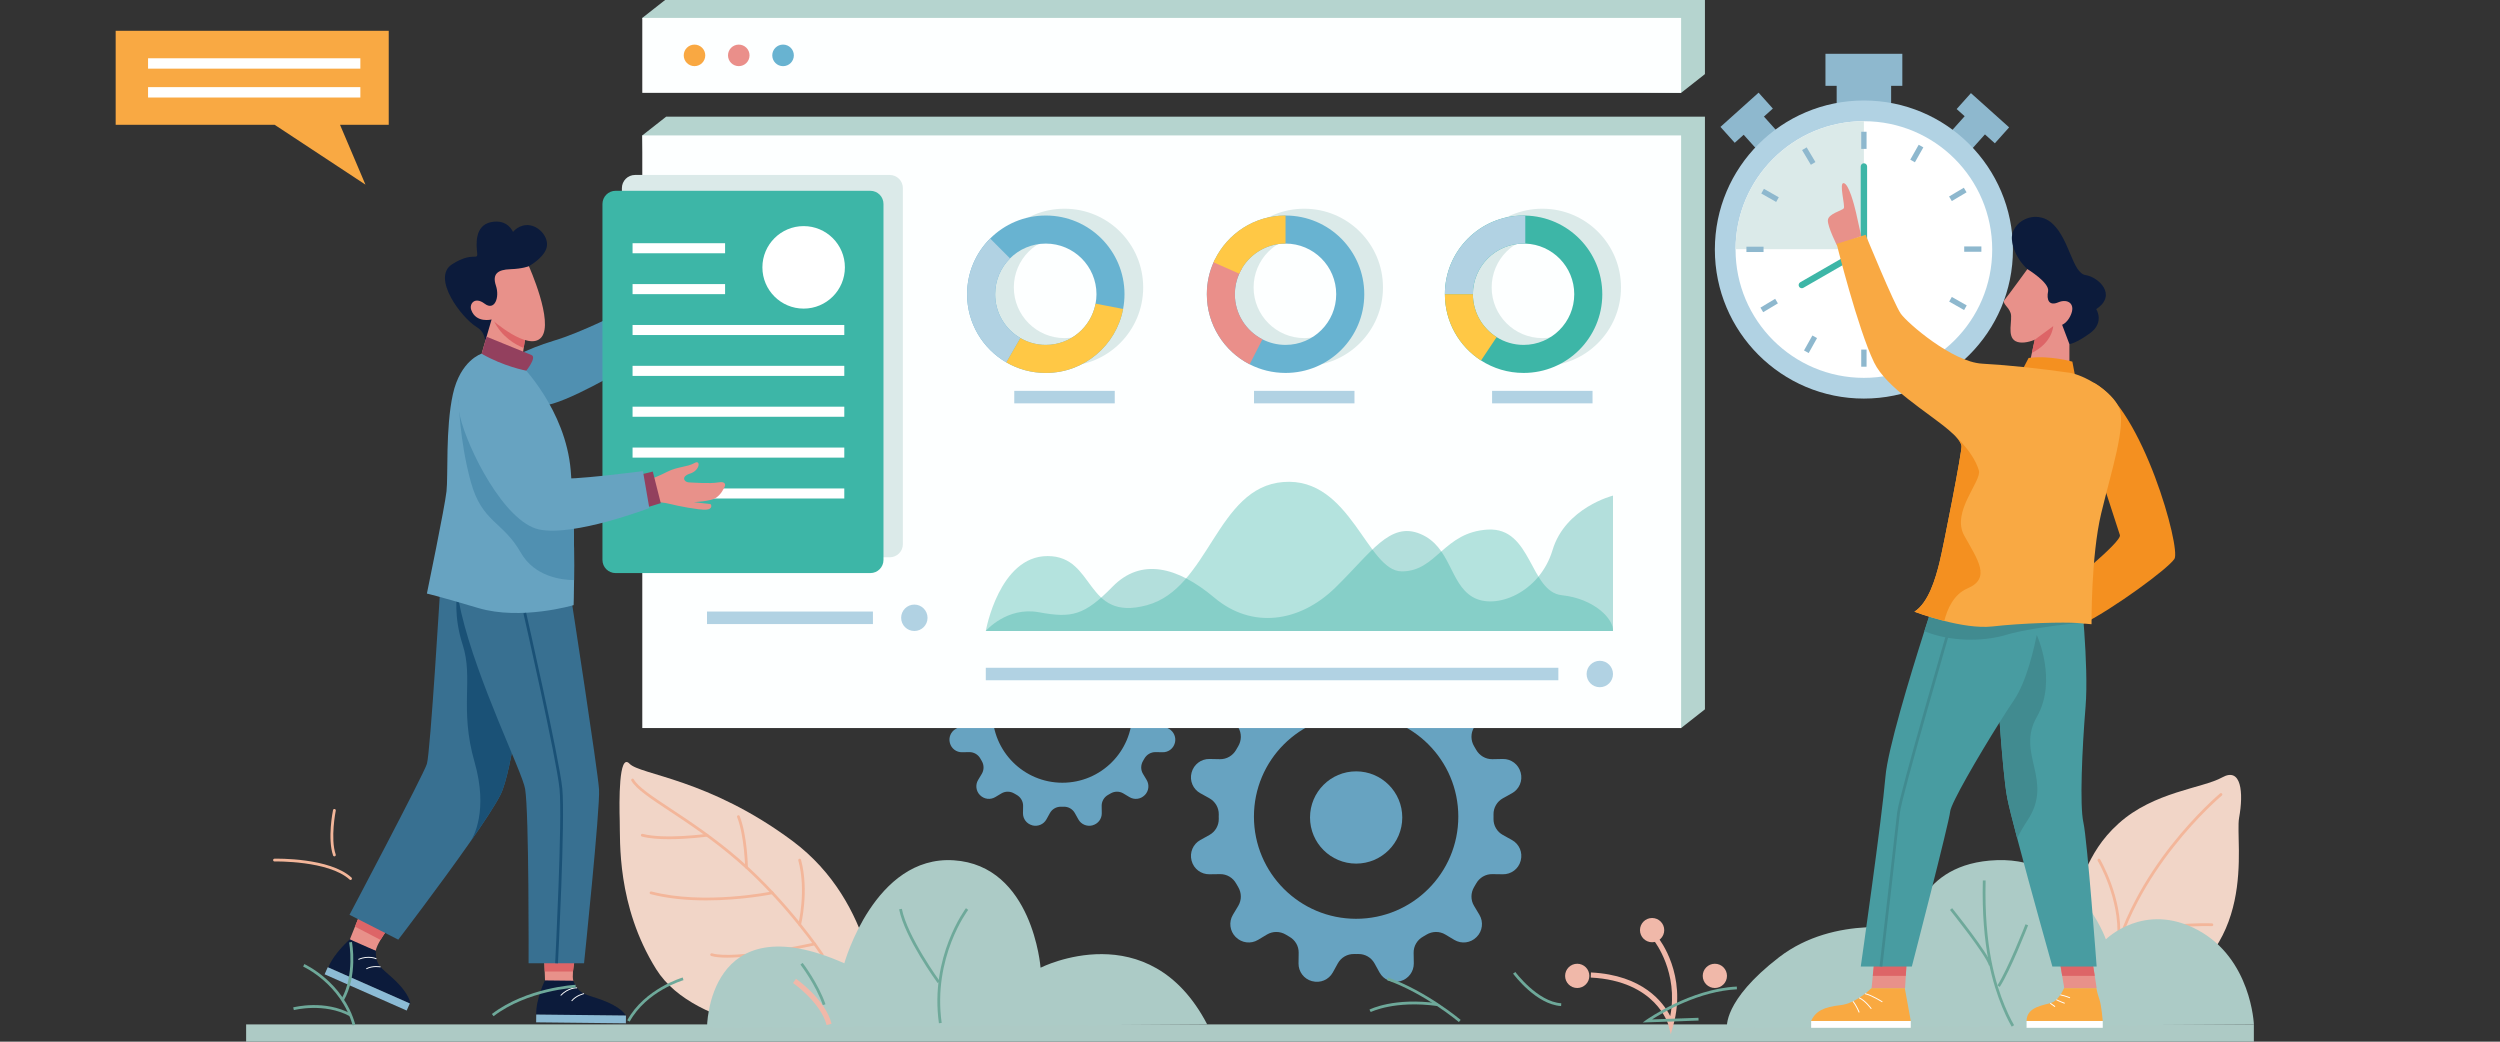 <?xml version="1.0" encoding="utf-8"?>
<!-- Generator: Adobe Illustrator 16.0.0, SVG Export Plug-In . SVG Version: 6.00 Build 0)  -->
<!DOCTYPE svg PUBLIC "-//W3C//DTD SVG 1.1//EN" "http://www.w3.org/Graphics/SVG/1.1/DTD/svg11.dtd">
<svg version="1.1" id="Calque_1" xmlns="http://www.w3.org/2000/svg" xmlns:xlink="http://www.w3.org/1999/xlink" x="0px" y="0px"
	 width="120px" height="50px" viewBox="0 0 120 50" enable-background="new 0 0 120 50" xml:space="preserve">
<rect x="0" y="0" width="120" height="50" fill="#333333" stroke="none"/>
<g>
	<rect x="88.16" y="3.633" fill="#8EB8CE" width="2.614" height="1.538"/>
	
		<rect x="83.669" y="5.432" transform="matrix(-0.744 0.668 -0.668 -0.744 151.231 -45.492)" fill="#8EB8CE" width="1.307" height="1.538"/>
	
		<rect x="93.972" y="5.432" transform="matrix(0.745 0.667 -0.667 0.745 28.296 -61.57)" fill="#8EB8CE" width="1.307" height="1.538"/>
	<path fill="#F1D5C7" d="M42.122,48.423c0,0-0.055-5.063-4.087-8.06c-4.033-2.999-7.303-3.162-7.82-3.707
		c-0.518-0.543-0.494,1.824-0.468,2.751c0.028,0.926-0.155,4.058,1.748,7.112c1.903,3.052,7.957,3.216,7.957,3.216L42.122,48.423z"
		/>
	<path fill="#F3B69A" d="M39.465,45.89c0.013,0,0.026-0.003,0.038-0.01c0.031-0.021,0.039-0.062,0.019-0.093
		c-0.016-0.024-1.688-2.521-4.033-4.552c-1.188-1.028-2.349-1.798-3.281-2.415c-0.92-0.608-1.583-1.049-1.786-1.412
		c-0.018-0.032-0.058-0.045-0.09-0.026c-0.033,0.018-0.045,0.06-0.026,0.092c0.219,0.391,0.894,0.839,1.829,1.459
		c0.929,0.614,2.086,1.381,3.267,2.404c2.332,2.018,3.992,4.499,4.009,4.523C39.423,45.881,39.444,45.89,39.465,45.89z"/>
	<path fill="#F3B69A" d="M33.9,43.219c1.719,0,3.159-0.293,3.18-0.299c0.037-0.007,0.06-0.042,0.053-0.078
		c-0.008-0.036-0.043-0.06-0.08-0.052c-0.031,0.006-3.244,0.663-5.786,0c-0.035-0.008-0.071,0.014-0.081,0.049
		c-0.01,0.036,0.012,0.071,0.047,0.081C32.096,43.146,33.033,43.219,33.9,43.219z"/>
	<path fill="#F3B69A" d="M32.119,40.282c0.898,0,1.772-0.117,1.825-0.124c0.036-0.006,0.063-0.039,0.058-0.077
		c-0.005-0.037-0.039-0.061-0.074-0.057c-0.021,0.003-2.029,0.275-3.081,0.002c-0.035-0.011-0.072,0.012-0.082,0.047
		c-0.01,0.036,0.013,0.072,0.048,0.082C31.181,40.253,31.653,40.282,32.119,40.282z"/>
	<path fill="#F3B69A" d="M34.905,45.967c1.512,0,4.082-0.563,4.211-0.592c0.038-0.007,0.061-0.044,0.053-0.079
		c-0.01-0.035-0.044-0.059-0.08-0.052c-0.039,0.011-3.818,0.839-4.911,0.516c-0.036-0.01-0.073,0.01-0.084,0.045
		c-0.011,0.033,0.011,0.072,0.046,0.083C34.33,45.944,34.596,45.967,34.905,45.967z"/>
	<path fill="#F3B69A" d="M38.384,44.442c0.03,0,0.058-0.019,0.065-0.051c0.004-0.017,0.4-1.647,0-3.122
		c-0.01-0.036-0.047-0.057-0.083-0.048c-0.036,0.011-0.056,0.047-0.047,0.083c0.393,1.44,0.003,3.038,0,3.055
		c-0.009,0.035,0.013,0.072,0.049,0.08C38.373,44.44,38.379,44.442,38.384,44.442z"/>
	<path fill="#F3B69A" d="M35.832,41.697L35.832,41.697c0.038,0,0.067-0.029,0.066-0.066c-0.001-0.063-0.027-1.518-0.392-2.457
		c-0.014-0.035-0.053-0.052-0.087-0.038s-0.052,0.052-0.037,0.085c0.354,0.919,0.383,2.398,0.383,2.412
		C35.766,41.67,35.796,41.697,35.832,41.697z"/>
	<path fill="#F1D5C7" d="M98.84,44.063c1.228-1.542,1.162-3.012,2.856-4.538c1.694-1.527,4.038-1.688,4.965-2.208
		c0.926-0.519,1.035,0.734,0.816,1.936c-0.217,1.198,1.05,6.565-4.271,8.656S98.84,44.063,98.84,44.063z"/>
	<path fill="#F3B69A" d="M101.696,45.094c0.035,0,0.064-0.026,0.067-0.063c0.13-1.933-0.948-3.765-0.959-3.782
		c-0.019-0.031-0.059-0.044-0.091-0.022c-0.031,0.018-0.042,0.06-0.023,0.093c0.011,0.016,1.067,1.813,0.939,3.704
		c-0.003,0.038,0.025,0.069,0.063,0.07C101.694,45.094,101.695,45.094,101.696,45.094z"/>
	<path fill="#F3B69A" d="M101.696,45.31c0.013,0,0.024-0.002,0.035-0.009c1.566-0.962,4.407-0.845,4.436-0.845
		c0.037,0.002,0.068-0.028,0.07-0.064c0.001-0.038-0.026-0.066-0.063-0.07c-0.118-0.006-2.911-0.118-4.512,0.865
		c-0.032,0.02-0.043,0.06-0.022,0.092C101.651,45.298,101.674,45.31,101.696,45.31z"/>
	<path fill="#F3B69A" d="M101.293,46.908c0.032,0,0.061-0.022,0.066-0.057c0.44-2.562,1.855-4.782,2.965-6.189
		c1.202-1.531,2.313-2.466,2.324-2.474c0.029-0.022,0.032-0.066,0.01-0.094c-0.024-0.03-0.067-0.032-0.096-0.01
		c-0.011,0.01-1.132,0.952-2.344,2.492c-1.118,1.423-2.546,3.664-2.991,6.253c-0.007,0.036,0.019,0.07,0.055,0.077
		C101.285,46.908,101.289,46.908,101.293,46.908z"/>
	<path fill="#F49020" d="M100.503,18.371c2.343,1.263,4.195,7.966,3.869,8.457c-0.327,0.489-2.935,2.389-4.355,3.103
		c-1.421,0.71-0.963-1.686-0.963-1.686s2.81-2.235,2.701-2.562c-0.108-0.328-1.115-3.433-1.115-3.433L100.503,18.371z"/>
	<rect x="11.814" y="49.17" fill="#ADCAC5" width="96.371" height="0.83"/>
	<path fill="#5090B1" d="M24.19,17.373c0,0,1.06-0.624,2.395-1.02c1.338-0.396,3.314-1.414,3.314-1.414l0.124,2.723
		c0,0-2.87,1.726-3.952,1.81C24.99,19.557,24.19,17.373,24.19,17.373z"/>
	<path fill="#0C1B3B" d="M25.386,12.777c0,0,0.651-0.354,0.831-0.825c0.181-0.471-0.263-1.053-0.775-1.137
		c-0.514-0.082-0.818,0.319-0.818,0.319s-0.249-0.638-1.054-0.472c-0.804,0.167-0.707,1.096-0.666,1.484
		c0.042,0.388-0.208-0.097-1.206,0.541c-0.998,0.637,0.444,2.565,1.179,3.009c0.734,0.443,0.062,1.192,1.15,1.177
		C25.113,16.861,25.386,12.777,25.386,12.777z"/>
	<path fill="#E8918A" d="M16.793,45.09c0.313,0.289,1.243,0.55,1.243,0.55c0.02-0.141,0.117-0.337,0.228-0.525
		c0.171-0.288,0.373-0.558,0.373-0.558l-1.261-0.922l-0.337,0.842L16.793,45.09z"/>
	<path fill="#0C1B3B" d="M16.793,45.09c0,0-0.758,0.649-1.035,1.346l3.937,1.743c0,0,0.015-0.452-0.875-1.254
		c-0.538-0.487-0.796-0.607-0.783-1.286L16.793,45.09z"/>
	
		<rect x="15.496" y="47.292" transform="matrix(-0.915 -0.404 0.404 -0.915 14.594 98.039)" fill="#8CBBD5" width="4.306" height="0.373"/>
	<path fill="#FFFFFF" d="M17.21,46.071c0.486-0.203,0.846-0.029,0.849-0.026l0.02-0.041c-0.014-0.007-0.38-0.184-0.885,0.027
		L17.21,46.071z"/>
	<path fill="#FFFFFF" d="M17.592,46.522c0.288-0.157,0.668-0.089,0.672-0.088l0.009-0.043c-0.016-0.005-0.399-0.073-0.702,0.093
		L17.592,46.522z"/>
	<path fill="#FFFFFF" d="M101.976,46.89c-0.186-0.198-0.531-0.171-0.535-0.17l-0.005-0.045c0.016-0.003,0.373-0.029,0.573,0.185
		L101.976,46.89z"/>
	<path fill="#E8918A" d="M26.106,45.518l0.04,1.116l0.016,0.451c0.402,0.139,1.357,0,1.357,0c-0.03-0.11-0.03-0.275-0.016-0.451
		c0.03-0.372,0.128-0.783,0.128-0.783L26.106,45.518z"/>
	<path fill="#0C1B3B" d="M26.156,47.059c0,0-0.438,0.896-0.419,1.647l4.305,0.045c0,0-0.165-0.419-1.299-0.806
		c-0.687-0.233-0.972-0.244-1.228-0.87L26.156,47.059z"/>
	
		<rect x="25.733" y="48.728" transform="matrix(-1 -0.011 0.011 -1 55.239 98.13)" fill="#8CBBD5" width="4.307" height="0.374"/>
	<path fill="#FFFFFF" d="M26.928,47.797c0.366-0.378,0.766-0.359,0.769-0.359l0.004-0.045c-0.018-0.002-0.423-0.02-0.805,0.374
		L26.928,47.797z"/>
	<path fill="#FFFFFF" d="M27.456,48.06c0.203-0.257,0.58-0.345,0.583-0.346l-0.01-0.042c-0.015,0.003-0.395,0.091-0.608,0.363
		L27.456,48.06z"/>
	<path fill="#DD6567" d="M27.632,45.851l-1.525-0.333l0.04,1.116h1.357C27.534,46.262,27.632,45.851,27.632,45.851z"/>
	<path fill="#DD6567" d="M17.039,44.477l1.225,0.638c0.171-0.288,0.373-0.558,0.373-0.558l-1.261-0.922L17.039,44.477z"/>
	<path fill="#0C1B3B" d="M93.838,47.085c0,0,0.43,0.9,0.402,1.649h-4.306c0,0,0.171-0.419,1.308-0.793
		c0.689-0.227,0.974-0.233,1.237-0.856H93.838z"/>
	<path fill="#FFFFFF" d="M93.06,47.814c-0.363-0.386-0.762-0.369-0.766-0.369l-0.001-0.046c0.016,0,0.422-0.016,0.799,0.383
		L93.06,47.814z"/>
	<path fill="#FFFFFF" d="M92.527,48.072c-0.2-0.262-0.575-0.353-0.579-0.354l0.011-0.044c0.016,0.004,0.393,0.097,0.604,0.37
		L92.527,48.072z"/>
	<path fill="#FFFFFF" d="M91.983,48.232c-0.09-0.258-0.417-0.372-0.42-0.374l0.015-0.042c0.014,0.005,0.352,0.123,0.448,0.399
		L91.983,48.232z"/>
	<path fill="#387091" d="M16.776,43.91l2.341,1.193c0,0,1.973-2.577,3.45-4.688l0.001-0.001c0.004-0.006,0.008-0.012,0.011-0.018
		c0.003-0.002,0.006-0.007,0.009-0.012c0.649-0.926,1.197-1.763,1.438-2.242c0.566-1.138,1.085-5.484,1.332-7.837
		c0.097-0.921,0.152-1.536,0.152-1.536l-3.226-0.53l-0.31-0.053l-0.832-0.139c0,0-0.485,8.096-0.652,8.622
		C20.324,37.2,16.776,43.91,16.776,43.91z"/>
	<path fill="#1A5176" d="M22.206,30.941c0.531,1.635-0.164,3.066,0.572,5.635c0.669,2.338-0.055,3.6-0.19,3.809
		c0.649-0.926,1.197-1.763,1.438-2.242c0.566-1.138,1.085-5.484,1.332-7.837l-3.073-2.066l-0.28-0.191c0,0-0.013,0.048-0.029,0.139
		C21.908,28.554,21.778,29.626,22.206,30.941z"/>
	<path fill="#387091" d="M27.396,28.576c0,0,1.303,8.429,1.358,9.317c0.057,0.886-0.72,8.345-0.72,8.345h-2.662
		c0,0,0.027-7.208-0.167-8.374c-0.133-0.802-2.283-5.121-3.062-8.441c-0.352-1.501-0.424-2.798,0.104-3.467
		c0.438-0.559,2.127,1.955,2.127,1.955L27.396,28.576z"/>
	<rect x="89.935" y="48.734" fill="#8CBBD5" width="4.308" height="0.375"/>
	<path fill="#ACCBC6" d="M108.186,49.17c0,0-0.123-3.152-2.697-4.532c-2.574-1.381-4.407,0.452-4.407,0.452
		s-1.368-3.935-5.225-3.803c-3.855,0.131-4.128,3.351-4.128,3.351s-3.634-0.775-6.339,1.313c-2.706,2.088-2.495,3.384-2.495,3.384
		L108.186,49.17z"/>
	<path fill="#6EA99A" d="M30.224,49.038l-0.117-0.063c0.835-1.518,2.646-2.05,2.664-2.056l0.036,0.13
		C32.788,47.053,31.031,47.57,30.224,49.038z"/>
	<polygon fill="#E8918A" points="89.835,47.434 91.443,47.434 91.479,46.842 91.552,45.641 90.013,45.641 89.894,46.842 	"/>
	<g>
		<path fill="#67A3C1" d="M45.594,35.659c0.001,0.002,0.001,0.007,0.002,0.008c0.07,0.265,0.313,0.447,0.584,0.44l0.346-0.006
			c0.222-0.002,0.425,0.119,0.532,0.312c0.021,0.038,0.043,0.075,0.065,0.112c0.114,0.192,0.117,0.428,0.004,0.618l-0.177,0.295
			c-0.141,0.233-0.104,0.533,0.089,0.728c0.002,0.001,0.005,0.003,0.007,0.005c0.193,0.193,0.492,0.23,0.726,0.09l0.296-0.177
			c0.19-0.113,0.427-0.109,0.616,0.004c0.038,0.021,0.076,0.042,0.114,0.065c0.193,0.107,0.314,0.312,0.311,0.53l-0.006,0.348
			c-0.005,0.272,0.177,0.511,0.439,0.582c0.004,0.002,0.008,0.004,0.01,0.005c0.265,0.068,0.542-0.048,0.675-0.286l0.167-0.302
			c0.105-0.191,0.308-0.31,0.527-0.308c0.024,0,0.049,0,0.074,0c0.023,0,0.048,0,0.073,0c0.219-0.002,0.421,0.116,0.526,0.308
			l0.168,0.302c0.133,0.238,0.41,0.354,0.674,0.286c0.003-0.001,0.006-0.003,0.01-0.005c0.263-0.071,0.444-0.31,0.439-0.582
			l-0.005-0.348c-0.004-0.219,0.117-0.423,0.311-0.53c0.037-0.023,0.075-0.044,0.113-0.065c0.189-0.113,0.426-0.117,0.616-0.004
			l0.295,0.177c0.233,0.141,0.534,0.104,0.726-0.09c0.003-0.002,0.006-0.004,0.008-0.005c0.193-0.194,0.23-0.494,0.09-0.728
			l-0.177-0.295c-0.114-0.19-0.11-0.426,0.003-0.618c0.022-0.037,0.045-0.074,0.065-0.112c0.108-0.192,0.311-0.313,0.532-0.312
			l0.346,0.006c0.272,0.007,0.513-0.176,0.584-0.44c0.001-0.001,0.001-0.006,0.003-0.008c0.069-0.264-0.048-0.542-0.286-0.676
			l-0.302-0.168c-0.191-0.104-0.309-0.307-0.307-0.526c0.001-0.023,0.002-0.049,0.002-0.072c0-0.025-0.001-0.049-0.002-0.075
			c-0.002-0.218,0.115-0.419,0.307-0.526l0.302-0.168c0.238-0.132,0.355-0.41,0.286-0.673c-0.002-0.004-0.002-0.007-0.003-0.01
			c-0.071-0.264-0.312-0.443-0.584-0.441l-0.346,0.008c-0.222,0.003-0.424-0.118-0.532-0.311c-0.021-0.039-0.043-0.076-0.065-0.115
			c-0.113-0.188-0.117-0.425-0.003-0.616l0.177-0.294c0.141-0.234,0.104-0.534-0.09-0.727c-0.002-0.003-0.005-0.005-0.008-0.007
			c-0.191-0.194-0.492-0.23-0.726-0.09l-0.295,0.178c-0.19,0.114-0.427,0.11-0.616-0.005c-0.038-0.022-0.076-0.044-0.113-0.065
			c-0.193-0.107-0.314-0.311-0.311-0.531l0.005-0.346c0.005-0.271-0.177-0.514-0.439-0.585c-0.004-0.001-0.007-0.001-0.01-0.001
			c-0.264-0.071-0.541,0.048-0.674,0.286l-0.168,0.3c-0.105,0.193-0.308,0.311-0.526,0.307c-0.025,0-0.05-0.001-0.073-0.001
			c-0.025,0-0.05,0.001-0.074,0.001c-0.22,0.004-0.422-0.113-0.527-0.307l-0.167-0.3c-0.133-0.238-0.41-0.357-0.675-0.286
			c-0.002,0-0.006,0-0.01,0.001c-0.263,0.071-0.444,0.313-0.439,0.585l0.006,0.346c0.004,0.221-0.117,0.424-0.311,0.531
			c-0.038,0.021-0.076,0.043-0.114,0.065c-0.189,0.115-0.426,0.119-0.616,0.005l-0.296-0.178c-0.233-0.141-0.532-0.104-0.726,0.09
			c-0.002,0.002-0.005,0.004-0.007,0.007c-0.193,0.192-0.229,0.492-0.089,0.727l0.177,0.294c0.113,0.191,0.11,0.428-0.004,0.616
			c-0.022,0.039-0.044,0.076-0.065,0.115c-0.107,0.192-0.311,0.313-0.532,0.311l-0.346-0.008c-0.271-0.002-0.514,0.178-0.584,0.441
			c-0.001,0.003-0.001,0.006-0.002,0.01c-0.071,0.263,0.048,0.541,0.286,0.673l0.302,0.168c0.19,0.107,0.309,0.309,0.306,0.526
			c-0.001,0.026-0.001,0.05-0.001,0.075c0,0.023,0,0.049,0.001,0.072c0.003,0.22-0.115,0.422-0.306,0.526l-0.302,0.168
			C45.642,35.117,45.522,35.396,45.594,35.659z M47.641,34.217c0-1.853,1.501-3.354,3.354-3.354c1.852,0,3.354,1.501,3.354,3.354
			s-1.502,3.354-3.354,3.354C49.142,37.57,47.641,36.069,47.641,34.217z"/>
	</g>
	<g>
		<path fill="#67A3C1" d="M57.195,41.307c0.002,0.007,0.003,0.011,0.004,0.015c0.103,0.386,0.456,0.649,0.854,0.643l0.507-0.007
			c0.324-0.006,0.619,0.17,0.776,0.453c0.032,0.054,0.064,0.111,0.097,0.166c0.166,0.278,0.172,0.623,0.005,0.901l-0.259,0.433
			c-0.205,0.342-0.151,0.78,0.131,1.063c0.004,0.003,0.007,0.006,0.011,0.01c0.282,0.282,0.721,0.337,1.063,0.131l0.431-0.258
			c0.279-0.166,0.625-0.162,0.903,0.004c0.054,0.033,0.109,0.064,0.165,0.098c0.283,0.156,0.46,0.453,0.453,0.776l-0.007,0.505
			c-0.007,0.398,0.259,0.752,0.644,0.855c0.005,0.001,0.009,0.002,0.013,0.002c0.387,0.104,0.792-0.067,0.986-0.415l0.245-0.443
			c0.155-0.279,0.451-0.45,0.771-0.446c0.037,0,0.072,0.001,0.108,0.001s0.072-0.001,0.107-0.001
			c0.32-0.004,0.616,0.167,0.771,0.446l0.245,0.443c0.193,0.348,0.6,0.52,0.985,0.415c0.005,0,0.01-0.001,0.014-0.002
			c0.385-0.104,0.649-0.457,0.644-0.855l-0.008-0.505c-0.006-0.323,0.172-0.62,0.453-0.776c0.057-0.033,0.112-0.064,0.167-0.098
			c0.277-0.166,0.624-0.17,0.901-0.004l0.431,0.258c0.344,0.206,0.781,0.151,1.063-0.131c0.003-0.004,0.007-0.007,0.01-0.01
			c0.282-0.282,0.337-0.721,0.132-1.063l-0.259-0.433c-0.167-0.278-0.161-0.623,0.005-0.901c0.032-0.055,0.064-0.112,0.097-0.166
			c0.157-0.283,0.453-0.459,0.777-0.453l0.505,0.007c0.398,0.007,0.752-0.257,0.854-0.643c0.002-0.004,0.003-0.008,0.004-0.015
			c0.103-0.385-0.069-0.793-0.418-0.985l-0.441-0.245c-0.28-0.154-0.452-0.45-0.447-0.771c0-0.035,0.001-0.071,0.001-0.108
			c0-0.035-0.001-0.069-0.001-0.108c-0.005-0.317,0.167-0.614,0.447-0.771l0.441-0.245c0.349-0.192,0.521-0.6,0.418-0.985
			c-0.001-0.004-0.002-0.009-0.004-0.012c-0.103-0.387-0.456-0.653-0.854-0.646l-0.505,0.01c-0.324,0.005-0.62-0.173-0.777-0.453
			c-0.032-0.056-0.064-0.112-0.097-0.166c-0.166-0.278-0.172-0.625-0.005-0.903l0.259-0.432c0.205-0.343,0.15-0.78-0.132-1.062
			c-0.003-0.005-0.007-0.007-0.01-0.012c-0.282-0.281-0.72-0.336-1.063-0.131l-0.431,0.261c-0.277,0.167-0.624,0.161-0.901-0.007
			c-0.055-0.031-0.11-0.064-0.167-0.096c-0.281-0.158-0.459-0.454-0.453-0.779l0.008-0.504c0.006-0.398-0.259-0.752-0.644-0.854
			c-0.004-0.002-0.009-0.002-0.014-0.003c-0.386-0.103-0.792,0.068-0.985,0.418l-0.245,0.442c-0.155,0.279-0.451,0.45-0.771,0.447
			c-0.035-0.001-0.071-0.001-0.107-0.001s-0.071,0-0.108,0.001c-0.319,0.003-0.615-0.168-0.771-0.447l-0.245-0.442
			c-0.194-0.35-0.6-0.521-0.986-0.418c-0.004,0.001-0.008,0.001-0.013,0.003c-0.385,0.103-0.65,0.456-0.644,0.854l0.007,0.504
			c0.007,0.325-0.17,0.621-0.453,0.779c-0.056,0.031-0.111,0.064-0.165,0.096c-0.278,0.168-0.624,0.174-0.903,0.007l-0.431-0.261
			c-0.342-0.205-0.78-0.15-1.063,0.131c-0.004,0.005-0.007,0.007-0.011,0.012c-0.282,0.281-0.336,0.719-0.131,1.062l0.259,0.432
			c0.167,0.278,0.161,0.625-0.005,0.903c-0.032,0.054-0.064,0.11-0.097,0.166c-0.157,0.28-0.452,0.458-0.776,0.453l-0.507-0.01
			c-0.397-0.007-0.751,0.26-0.854,0.646c-0.001,0.003-0.002,0.008-0.004,0.012c-0.103,0.386,0.069,0.793,0.419,0.985l0.441,0.245
			c0.278,0.156,0.451,0.453,0.446,0.771c-0.001,0.039-0.002,0.073-0.002,0.108c0,0.037,0.001,0.073,0.002,0.108
			c0.005,0.32-0.168,0.616-0.446,0.771l-0.441,0.245C57.265,40.514,57.093,40.922,57.195,41.307z M60.189,39.197
			c0-2.709,2.196-4.903,4.905-4.903c2.71,0,4.905,2.194,4.905,4.903c0,2.711-2.195,4.905-4.905,4.905
			C62.386,44.103,60.189,41.908,60.189,39.197z"/>
		<circle fill="#67A3C1" cx="65.095" cy="39.239" r="2.214"/>
	</g>
	<polygon fill="#B5D4CF" points="31.975,34.047 80.693,34.946 81.837,34.047 81.837,5.601 31.975,5.601 30.83,6.5 	"/>
	<polygon fill="#B5D4CF" points="31.975,3.557 80.693,4.457 81.837,3.557 81.837,-0.039 31.975,-0.039 30.83,0.86 	"/>
	<rect x="30.83" y="6.5" fill="#FDFFFF" width="49.863" height="28.446"/>
	<circle fill="#B1D2E3" cx="89.467" cy="11.978" r="7.154"/>
	<path fill="#FFFFFF" d="M83.307,11.963v0.014c0,3.402,2.759,6.16,6.16,6.16c3.402,0,6.159-2.758,6.159-6.16
		c0-3.403-2.757-6.159-6.159-6.159C86.069,5.818,83.315,8.567,83.307,11.963z"/>
	<path fill="#DBEAE9" d="M83.307,11.963h6.16V5.818C86.069,5.818,83.315,8.567,83.307,11.963z"/>
	<g>
		<rect x="89.339" y="6.324" fill="#8EB8CE" width="0.256" height="0.823"/>
		<rect x="89.339" y="16.78" fill="#8EB8CE" width="0.256" height="0.822"/>
	</g>
	<g>
		<rect x="83.828" y="11.841" fill="#8EB8CE" width="0.822" height="0.256"/>
		<rect x="94.282" y="11.829" fill="#8EB8CE" width="0.824" height="0.256"/>
	</g>
	<g>
		
			<rect x="86.68" y="7.052" transform="matrix(-0.859 0.512 -0.512 -0.859 165.21 -30.543)" fill="#8EB8CE" width="0.256" height="0.823"/>
		
			<rect x="91.998" y="16.052" transform="matrix(-0.86 0.51 -0.51 -0.86 179.768 -16.36)" fill="#8EB8CE" width="0.257" height="0.824"/>
	</g>
	<g>
		
			<rect x="84.842" y="14.216" transform="matrix(0.514 0.858 -0.858 0.514 53.796 -65.759)" fill="#8EB8CE" width="0.256" height="0.823"/>
		
			<rect x="93.836" y="8.888" transform="matrix(0.511 0.86 -0.86 0.511 53.957 -76.23)" fill="#8EB8CE" width="0.256" height="0.823"/>
	</g>
	<g>
		
			<rect x="84.789" y="8.978" transform="matrix(-0.494 0.869 -0.869 -0.494 135.07 -59.776)" fill="#8EB8CE" width="0.257" height="0.822"/>
		
			<rect x="93.888" y="14.126" transform="matrix(-0.494 0.87 -0.87 -0.494 153.074 -60.045)" fill="#8EB8CE" width="0.257" height="0.823"/>
	</g>
	<g>
		
			<rect x="86.77" y="16.104" transform="matrix(0.873 0.488 -0.488 0.873 19.103 -40.299)" fill="#8EB8CE" width="0.256" height="0.823"/>
		
			<rect x="91.908" y="7" transform="matrix(0.87 0.492 -0.492 0.87 15.582 -44.361)" fill="#8EB8CE" width="0.256" height="0.823"/>
	</g>
	<path fill="#3DB6A7" d="M86.487,13.834c0.026,0,0.053-0.006,0.077-0.02l3.057-1.762V7.991c0-0.084-0.069-0.154-0.154-0.154
		c-0.084,0-0.153,0.07-0.153,0.154v3.884l-2.902,1.673c-0.073,0.042-0.099,0.136-0.057,0.209
		C86.384,13.808,86.435,13.834,86.487,13.834z"/>
	<rect x="30.83" y="0.86" fill="#FDFFFF" width="49.863" height="3.597"/>
	<g>
		<g>
			<circle fill="#68B3D1" cx="37.587" cy="2.658" r="0.518"/>
		</g>
		<g>
			<circle fill="#EA8F8A" cx="35.461" cy="2.658" r="0.517"/>
		</g>
		<g>
			<circle fill="#F9A842" cx="33.336" cy="2.658" r="0.517"/>
		</g>
	</g>
	<polygon fill="#E8918A" points="23.119,16.976 25.012,17.519 25.138,16.704 25.261,15.917 23.638,15.19 23.632,15.212 	"/>
	<path fill="#DD6567" d="M23.632,15.212c0.012,0.044,0.032,0.096,0.059,0.157c0.377,0.813,1.074,1.186,1.447,1.334l0.123-0.787
		l-1.623-0.727L23.632,15.212z"/>
	<path fill="#67A3C1" d="M20.491,28.492c0,0,0.416,0.084,2.469,0.694c2.052,0.609,4.574-0.14,4.574-0.14s0.016-0.467,0.021-1.201
		c0.008-0.856,0.005-2.075-0.045-3.345c-0.025-0.639-0.062-1.289-0.115-1.915c-0.249-2.94-2.384-5.066-2.384-5.066l-1.893-0.543
		c0,0-1.021,0.313-1.38,1.949c-0.36,1.636-0.222,3.91-0.306,4.659C21.351,24.333,20.491,28.492,20.491,28.492z"/>
	<path fill="#5090B1" d="M22.015,19.196c0,0,0.042,1.963,0.583,3.93c0.541,1.965,1.529,1.876,2.401,3.401
		c0.661,1.159,1.965,1.312,2.557,1.318c0.008-0.856,0.005-2.075-0.045-3.345l-0.404-0.034l-2.298-2.276L22.015,19.196z"/>
	<path fill="#93405E" d="M25.51,17.04c0.271,0.112-0.249,0.753-0.249,0.753s-1.081-0.199-2.142-0.814l0.236-0.817
		C23.355,16.162,24.804,16.75,25.51,17.04z"/>
	<polygon fill="#E8918A" points="98.84,45.983 98.985,46.842 99.085,47.434 100.64,47.434 100.548,46.842 100.414,45.983 	"/>
	<polygon fill="#DD6567" points="100.414,45.983 98.84,45.983 98.985,46.842 100.548,46.842 	"/>
	<polygon fill="#DD6567" points="89.894,46.842 91.479,46.842 91.552,45.641 90.013,45.641 	"/>
	<path fill="#489CA1" d="M95.856,32.699c0,0,0.05,0.881,0.128,1.966c0.095,1.319,0.229,2.938,0.363,3.634
		c0.064,0.335,0.245,1.053,0.477,1.935c0.648,2.456,1.689,6.158,1.689,6.158h2.126c0,0-0.45-6.091-0.635-6.909
		c-0.186-0.814-0.062-3.554,0.103-5.558c0.164-2.002-0.245-5.68-0.245-5.68l-3.051,0.358l-0.424,0.049l-0.029,0.224l-0.215,1.64
		l-0.189,1.442L95.856,32.699z"/>
	<path fill="#418B90" d="M95.856,32.699c0,0,0.245,4.332,0.491,5.6c0.064,0.335,0.245,1.053,0.477,1.935
		c0.137-0.274,0.303-0.568,0.504-0.87c1.268-1.925-0.571-3.19,0.437-4.946c1.009-1.759,0-3.94,0-3.94l-1.811,1.481L95.856,32.699z"
		/>
	<path fill="#F9A941" d="M100.627,47.434h-1.554c0,0-0.244,0.572-0.592,0.695c-0.348,0.121-1.206,0.183-1.206,0.878h3.657
		c0,0-0.061-0.757-0.162-1.042C100.668,47.679,100.627,47.434,100.627,47.434z"/>
	<rect x="97.275" y="49.007" fill="#FFFFFF" width="3.657" height="0.328"/>
	<path fill="#489CA1" d="M89.317,46.392h2.452c0,0,1.799-6.948,1.839-7.438c0.033-0.393,1.361-2.673,2.376-4.288
		c0.26-0.414,0.499-0.784,0.69-1.065c0.599-0.889,0.966-2.441,1.153-3.449c0.105-0.57,0.154-0.967,0.154-0.967l-1.624-0.308
		l-3.321-0.631c0,0-0.286,0.854-0.668,2.053c-0.715,2.246-1.76,5.699-1.866,6.979C90.34,39.239,89.317,46.392,89.317,46.392z"/>
	<path fill="#418B90" d="M92.369,30.298c1.279,0.521,2.787,0.481,3.774,0.218c0.047-0.013,0.092-0.025,0.136-0.039
		c0.424-0.129,0.994-0.237,1.549-0.326c0.98-0.156,1.912-0.245,1.912-0.245l-2.929-1.302l-0.424,0.049l-0.029,0.224l-3.321-0.631
		C93.037,28.245,92.751,29.1,92.369,30.298z"/>
	<path fill="#F9A941" d="M91.431,47.434h-1.606c0,0-0.723,0.735-1.5,0.816c-0.776,0.084-1.185,0.287-1.39,0.757h4.782L91.431,47.434
		z"/>
	<rect x="86.935" y="49.007" fill="#FFFFFF" width="4.782" height="0.328"/>
	<path fill="#0C1B3B" d="M97.635,13.59l-0.319-0.673c0,0-0.661-0.553-0.744-1.411c-0.081-0.858,1.146-1.533,1.963-0.756
		c0.817,0.778,0.939,2.351,1.573,2.453c0.633,0.102,1.533,0.96,0.511,1.635c0,0,0.409,0.633-0.285,1.145
		c-0.694,0.511-1.002,0.533-1.002,0.533s-0.287,0.326-0.349,0.019c-0.06-0.305-0.428-0.878-0.428-0.878L97.635,13.59z"/>
	<polygon fill="#E8918A" points="97.71,16.146 97.328,17.835 99.331,18.108 99.331,16.515 98.982,15.592 97.829,15.369 	"/>
	<path fill="#F49020" d="M99.616,18.108l-0.143-0.75c0,0-1.096-0.313-2.1-0.175l-0.357,0.685L99.616,18.108z"/>
	<path fill="#E8918A" d="M97.315,12.917c0,0-0.941,1.294-1.091,1.471c-0.15,0.176,0.178,0.314,0.287,0.64
		c0.107,0.327-0.203,1.118,0.239,1.35c0.441,0.231,1.408-0.178,1.804-0.723c0,0,0.519,0.123,0.817-0.477
		c0.3-0.599-0.123-0.858-0.572-0.667c-0.45,0.192-0.573-0.122-0.49-0.531C98.391,13.571,97.315,12.917,97.315,12.917z"/>
	<path fill="#E8918A" d="M89.339,11.334c0,0-0.171-0.787-0.253-1.143C89.004,9.839,88.745,8.83,88.5,8.79
		c-0.245-0.041,0.082,1.103,0,1.212c-0.082,0.109-0.75,0.258-0.763,0.572c-0.014,0.313,0.443,1.218,0.443,1.218L89.339,11.334z"/>
	<g>
		<path fill="#DBEAE9" d="M70.252,13.796c0,2.086,1.693,3.778,3.78,3.778c2.086,0,3.776-1.692,3.776-3.778
			c0-2.087-1.69-3.778-3.776-3.778C71.945,10.018,70.252,11.709,70.252,13.796z M71.6,13.796c0-1.343,1.089-2.433,2.433-2.433
			c1.343,0,2.431,1.089,2.431,2.433c0,1.342-1.088,2.433-2.431,2.433C72.688,16.229,71.6,15.139,71.6,13.796z"/>
	</g>
	<rect x="71.62" y="18.761" fill="#B1D2E3" width="4.822" height="0.6"/>
	<g>
		<path fill="#DBEAE9" d="M58.826,13.796c0,2.086,1.691,3.778,3.778,3.778s3.779-1.692,3.779-3.778c0-2.087-1.692-3.778-3.779-3.778
			S58.826,11.709,58.826,13.796z M60.173,13.796c0-1.343,1.089-2.433,2.432-2.433c1.344,0,2.432,1.089,2.432,2.433
			c0,1.342-1.088,2.433-2.432,2.433C61.262,16.229,60.173,15.139,60.173,13.796z"/>
	</g>
	<rect x="60.193" y="18.761" fill="#B1D2E3" width="4.822" height="0.6"/>
	<g>
		<path fill="#DBEAE9" d="M47.318,13.796c0,2.086,1.69,3.778,3.777,3.778c2.088,0,3.778-1.692,3.778-3.778
			c0-2.087-1.69-3.778-3.778-3.778C49.009,10.018,47.318,11.709,47.318,13.796z M48.664,13.796c0-1.343,1.09-2.433,2.432-2.433
			c1.343,0,2.433,1.089,2.433,2.433c0,1.342-1.09,2.433-2.433,2.433C49.754,16.229,48.664,15.139,48.664,13.796z"/>
	</g>
	<g>
		<path fill="#3DB6A7" d="M69.354,14.123c0,1.334,0.692,2.507,1.736,3.18c0.589,0.379,1.29,0.598,2.043,0.598
			c2.086,0,3.777-1.69,3.777-3.778c0-2.059-1.646-3.734-3.696-3.776c-0.026-0.001-0.055-0.001-0.081-0.001
			C71.045,10.345,69.354,12.036,69.354,14.123z M70.7,14.123c0-1.343,1.089-2.431,2.433-2.431c0.026,0,0.055,0.001,0.081,0.001
			c1.305,0.042,2.35,1.114,2.35,2.43c0,1.344-1.089,2.432-2.431,2.432c-0.476,0-0.92-0.137-1.295-0.373
			C71.154,15.75,70.7,14.99,70.7,14.123z"/>
	</g>
	<g>
		<path fill="#68B3D1" d="M57.928,14.123c0,1.465,0.834,2.738,2.055,3.364c0.517,0.266,1.104,0.414,1.724,0.414
			c2.087,0,3.778-1.69,3.778-3.778c0-2.087-1.691-3.778-3.778-3.778c-1.493,0-2.783,0.866-3.397,2.123
			c-0.02,0.04-0.039,0.081-0.058,0.124C58.043,13.059,57.928,13.577,57.928,14.123z M59.273,14.123c0-0.352,0.075-0.686,0.211-0.986
			c0.04-0.096,0.089-0.188,0.142-0.276c0.428-0.701,1.199-1.169,2.08-1.169c1.343,0,2.432,1.088,2.432,2.431
			c0,1.344-1.089,2.432-2.432,2.432c-0.399,0-0.777-0.097-1.109-0.268C59.811,15.884,59.273,15.067,59.273,14.123z"/>
	</g>
	<path fill="#EA8F8A" d="M57.928,14.123c0,1.465,0.834,2.738,2.055,3.364l0.614-1.2c-0.786-0.403-1.323-1.22-1.323-2.164
		c0-0.461,0.13-0.894,0.353-1.262l-1.317-0.393C58.064,12.967,57.928,13.528,57.928,14.123z"/>
	<g>
		<path fill="#68B3D1" d="M46.42,14.123c0,1.397,0.756,2.616,1.884,3.271c0.556,0.323,1.203,0.507,1.894,0.507
			c1.846,0,3.382-1.323,3.711-3.071c0.044-0.229,0.067-0.465,0.067-0.707c0-2.087-1.691-3.778-3.778-3.778
			c-1.043,0-1.986,0.421-2.67,1.104C46.843,12.133,46.42,13.078,46.42,14.123z M47.767,14.123c0-0.672,0.271-1.281,0.713-1.72
			c0.44-0.44,1.048-0.711,1.718-0.711c1.343,0,2.433,1.088,2.433,2.431c0,0.154-0.016,0.307-0.044,0.453
			c-0.212,1.128-1.201,1.979-2.389,1.979c-0.443,0-0.859-0.119-1.219-0.328C48.253,15.807,47.767,15.022,47.767,14.123z"/>
	</g>
	<rect x="48.685" y="18.761" fill="#B1D2E3" width="4.823" height="0.6"/>
	<rect x="33.936" y="29.354" fill="#B1D2E3" width="7.965" height="0.601"/>
	<path fill="#B3DFDC" d="M77.424,30.287v-6.498c0,0-2.289,0.573-2.902,2.615c-0.613,2.045-2.738,2.902-3.842,2.248
		s-1.041-2.412-2.502-3.023c-1.462-0.614-2.362,0.898-4.079,2.574c-1.715,1.677-4.005,2.002-5.803,0.49
		c-1.799-1.512-3.536-1.922-4.896-0.53c-1.358,1.389-1.971,1.513-3.524,1.226c-1.553-0.285-2.558,0.898-2.558,0.898H77.424z"/>
	<path fill="#B1D2E3" d="M43.889,29.02L43.889,29.02c0.35,0,0.633,0.286,0.633,0.635l0,0c0,0.35-0.283,0.633-0.633,0.633l0,0
		c-0.351,0-0.634-0.283-0.634-0.633l0,0C43.255,29.306,43.538,29.02,43.889,29.02z"/>
	<rect x="47.318" y="32.053" fill="#B1D2E3" width="27.483" height="0.599"/>
	<path fill="#B1D2E3" d="M76.79,31.718L76.79,31.718c0.351,0,0.634,0.283,0.634,0.635l0,0c0,0.351-0.283,0.633-0.634,0.633l0,0
		c-0.35,0-0.633-0.282-0.633-0.633l0,0C76.157,32.001,76.44,31.718,76.79,31.718z"/>
	<line fill="#3DB6A7" x1="41.774" y1="9.158" x2="29.549" y2="9.158"/>
	<path fill="#DBEAE9" d="M30.481,26.75h12.225c0.35,0,0.632-0.283,0.632-0.63V9.03c0-0.349-0.282-0.632-0.632-0.632H30.481
		c-0.348,0-0.63,0.283-0.63,0.632v17.09C29.852,26.467,30.134,26.75,30.481,26.75z"/>
	<path fill="#3DB6A7" d="M29.549,27.508h12.226c0.35,0,0.632-0.282,0.632-0.63V9.789c0-0.349-0.282-0.631-0.632-0.631H29.549
		c-0.349,0-0.631,0.283-0.631,0.631v17.089C28.918,27.226,29.2,27.508,29.549,27.508z"/>
	<circle fill="#FFFFFF" cx="38.575" cy="12.833" r="1.98"/>
	<g>
		<g>
			<rect x="30.363" y="23.446" fill="#FFFFFF" width="10.163" height="0.482"/>
		</g>
		<g>
			<rect x="30.363" y="21.483" fill="#FFFFFF" width="10.163" height="0.483"/>
		</g>
		<g>
			<rect x="30.363" y="19.521" fill="#FFFFFF" width="10.163" height="0.484"/>
		</g>
		<g>
			<rect x="30.363" y="17.56" fill="#FFFFFF" width="10.163" height="0.484"/>
		</g>
		<g>
			<rect x="30.363" y="15.599" fill="#FFFFFF" width="10.163" height="0.482"/>
		</g>
		<g>
			<rect x="30.363" y="13.636" fill="#FFFFFF" width="4.441" height="0.483"/>
		</g>
		<g>
			<rect x="30.363" y="11.674" fill="#FFFFFF" width="4.441" height="0.483"/>
		</g>
	</g>
	<path fill="#ACCBC6" d="M33.936,49.335c0,0-0.01-6.028,6.591-3.097c0,0,1.449-5.188,5.251-4.944
		c3.801,0.246,4.169,5.156,4.169,5.156s5.205-2.645,7.998,2.72L33.936,49.335z"/>
	<path fill="#F0B8A9" d="M80.199,49.644l0.122-0.44c0.663-2.404-0.66-4.104-0.717-4.175l-0.192,0.15
		c0.013,0.018,1.166,1.504,0.759,3.594c-0.332-0.655-1.307-1.971-3.805-2.095l-0.011,0.245c3.142,0.157,3.724,2.258,3.729,2.279
		L80.199,49.644z"/>
	<circle fill="#F0B8A9" cx="75.707" cy="46.842" r="0.582"/>
	<circle fill="#F0B8A9" cx="82.313" cy="46.842" r="0.582"/>
	<circle fill="#F0B8A9" cx="79.301" cy="44.646" r="0.582"/>
	<path fill="#F0B8A9" d="M39.678,49.202c-0.284-1.087-1.6-2.009-1.612-2.017l0.14-0.202c0.058,0.039,1.402,0.981,1.71,2.156
		L39.678,49.202z"/>
	<path fill="#E8918A" d="M31.25,22.988c0,0,0.354-0.125,0.801-0.353c0.447-0.231,0.957-0.219,1.279-0.407
		c0.321-0.188,0.27,0.355-0.197,0.5c-0.468,0.145-0.292,0.417-0.072,0.426c0.218,0.009,1.018,0.073,1.424,0
		c0.405-0.072,0.322,0.176,0.291,0.228c-0.032,0.055-0.146,0.333-0.405,0.511c-0.261,0.177-1.071,0.209-1.071,0.209
		s0.738,0.091,0.79,0.091c0.053,0,0.146,0.25-0.197,0.272c-0.343,0.021-1.404-0.188-1.717-0.272
		c-0.311-0.082-0.634-0.091-0.634-0.091L31.25,22.988z"/>
	<path fill="#93405E" d="M30.647,22.799c0.041,0,0.687-0.164,0.687-0.164l0.384,1.516l-0.863,0.262L30.647,22.799z"/>
	<path fill="#67A3C1" d="M23.264,17.955c1.361,0.527,3.218,4.854,3.605,4.99c0.388,0.139,3.992-0.331,3.992-0.331l0.306,1.773
		c0,0-3.633,1.387-5.296,1.026c-1.664-0.361-3.439-3.882-3.799-5.462C21.712,18.371,22.901,17.815,23.264,17.955z"/>
	<path fill="#E8918A" d="M25.386,12.777c0,0,1.206,2.682,0.603,3.41c-0.603,0.729-2.392-0.852-2.392-0.852s-0.745,0.19-0.977-0.457
		c-0.104-0.292,0.166-0.662,0.644-0.3c0.479,0.362,0.729-0.303,0.541-0.865c-0.188-0.562,0.083-0.77,0.687-0.791
		C25.095,12.902,25.386,12.777,25.386,12.777z"/>
	<path fill="#1A5176" d="M26.781,46.24c0.004-0.068,0.354-6.926,0.21-8.384c-0.145-1.458-1.721-8.377-1.736-8.446l-0.131,0.028
		c0.016,0.07,1.591,6.981,1.734,8.433c0.143,1.448-0.207,8.295-0.21,8.362L26.781,46.24z"/>
	<path fill="#B1D2E3" d="M69.354,14.123H70.7c0-1.343,1.089-2.431,2.433-2.431c0.026,0,0.055,0.001,0.081,0.001v-1.347
		c-0.026-0.001-0.055-0.001-0.081-0.001C71.045,10.345,69.354,12.036,69.354,14.123z"/>
	<path fill="#FFC845" d="M69.354,14.123c0,1.334,0.692,2.507,1.736,3.18l0.748-1.121C71.154,15.75,70.7,14.99,70.7,14.123H69.354z"
		/>
	<path fill="#FFC845" d="M58.251,12.591l1.233,0.545c0.04-0.096,0.089-0.188,0.142-0.276c0.428-0.701,1.199-1.169,2.08-1.169v-1.347
		c-1.493,0-2.783,0.866-3.397,2.123C58.289,12.508,58.27,12.549,58.251,12.591z"/>
	<path fill="#B1D2E3" d="M46.42,14.123c0,1.397,0.756,2.616,1.884,3.271l0.675-1.167c-0.726-0.42-1.212-1.205-1.212-2.104
		c0-0.672,0.271-1.281,0.713-1.72l-0.952-0.953C46.843,12.133,46.42,13.078,46.42,14.123z"/>
	<path fill="#FFC845" d="M48.304,17.394c0.556,0.323,1.203,0.507,1.894,0.507c1.846,0,3.382-1.323,3.711-3.071l-1.322-0.254
		c-0.212,1.128-1.201,1.979-2.389,1.979c-0.443,0-0.859-0.119-1.219-0.328L48.304,17.394z"/>
	<g opacity="0.38">
		<path fill="#3DB6A7" d="M77.424,30.287H47.318c0,0,0.637-3.596,2.967-3.596c2.329,0,1.755,3.171,4.761,2.36
			c3.004-0.807,3.332-5.671,6.561-5.915c3.229-0.247,4.005,4.29,5.681,4.29c1.677,0,2.003-1.886,4.129-2.006
			c2.125-0.12,2.003,2.987,3.556,3.151C76.524,28.734,77.464,29.715,77.424,30.287z"/>
	</g>
	<path fill="#418B90" d="M90.352,46.399c0.008-0.066,0.764-6.603,0.844-7.386c0.08-0.774,2.494-9.029,2.519-9.111l-0.128-0.039
		c-0.101,0.341-2.441,8.349-2.523,9.137c-0.08,0.78-0.836,7.318-0.844,7.383L90.352,46.399z"/>
	<path fill="#FFFFFF" d="M90.343,48.11l0.023-0.036c-0.021-0.016-0.529-0.334-0.841-0.399l-0.009,0.044
		C89.821,47.78,90.338,48.108,90.343,48.11z"/>
	<path fill="#FFFFFF" d="M89.806,48.435l0.035-0.026c-0.012-0.016-0.285-0.393-0.59-0.533l-0.019,0.04
		C89.526,48.051,89.802,48.43,89.806,48.435z"/>
	<path fill="#FFFFFF" d="M89.22,48.605l0.042-0.016c0-0.002-0.12-0.315-0.304-0.541l-0.034,0.028
		C89.102,48.298,89.219,48.604,89.22,48.605z"/>
	<path fill="#FFFFFF" d="M99.352,47.915l0.017-0.04c-0.002-0.001-0.211-0.09-0.468-0.145l-0.009,0.045
		C99.143,47.828,99.35,47.915,99.352,47.915z"/>
	<path fill="#FFFFFF" d="M99.097,48.18l0.016-0.043c-0.003,0-0.282-0.107-0.397-0.172l-0.022,0.039
		C98.812,48.071,99.084,48.174,99.097,48.18z"/>
	
		<rect x="98.476" y="48.104" transform="matrix(-0.579 0.815 -0.815 -0.579 194.878 -4.105)" fill="#FFFFFF" width="0.046" height="0.282"/>
	<path fill="#DD6567" d="M98.555,15.655c0,0-0.034,0.796-1.024,1.281l0.13-0.625L98.555,15.655z"/>
	<path fill="#F9A943" d="M88.159,11.705c0,0,1.009,4.061,1.798,5.694c0.593,1.223,2.571,2.385,3.588,3.247
		c0.342,0.289,0.574,0.546,0.609,0.759c0.034,0.216-0.871,4.852-1.063,5.614s-0.519,1.905-1.199,2.344c0,0,0.628,0.237,1.433,0.442
		c0.732,0.186,1.612,0.342,2.301,0.266c1.442-0.165,3.459-0.219,4.114-0.165c0.654,0.057,0.654,0.057,0.654,0.057
		s-0.027-3.271,0.462-5.314c0.491-2.043,1.198-4.196,0.871-5.041c-0.327-0.846-1.727-1.622-2.396-1.717
		c-1.378-0.196-2.779-0.354-4.195-0.436c-1.418-0.082-3.57-1.935-3.897-2.397c-0.327-0.464-1.689-3.788-1.689-3.788L88.159,11.705z"
		/>
	<path fill="#F49020" d="M91.893,29.362c0,0,0.628,0.237,1.433,0.442c0.142-0.563,0.45-1.279,1.113-1.56
		c1.156-0.491,0.478-1.39-0.156-2.536c-0.634-1.144,0.852-2.614,0.703-3.125c-0.291-1.001-1.44-1.938-1.44-1.938
		c0.342,0.289,0.574,0.546,0.609,0.759c0.034,0.216-0.871,4.852-1.063,5.614S92.573,28.924,91.893,29.362z"/>
	<path fill="#6EA99A" d="M45.068,49.117l0.133-0.018c-0.441-3.146,1.254-5.401,1.272-5.424l-0.107-0.083
		C46.348,43.617,44.62,45.918,45.068,49.117z"/>
	<path fill="#6EA99A" d="M45.007,47.186l0.108-0.078c-0.017-0.022-1.563-2.148-1.826-3.485l-0.131,0.024
		C43.428,45.013,44.941,47.096,45.007,47.186z"/>
	<path fill="#6EA99A" d="M74.933,48.291c-1.198-0.075-2.259-1.496-2.306-1.557l0.108-0.079c0.011,0.014,1.07,1.431,2.206,1.502
		L74.933,48.291z"/>
	<path fill="#6EA99A" d="M78.848,49.08l0.179-0.129c0.021-0.012,2.107-1.492,4.34-1.596l0.006,0.133
		c-1.802,0.086-3.51,1.082-4.073,1.444l2.226-0.078l0.005,0.133L78.848,49.08z"/>
	<path fill="#6EA99A" d="M39.496,48.247l0.127-0.043c-0.343-1-1.089-1.977-1.097-1.985l-0.106,0.08
		C38.428,46.31,39.161,47.267,39.496,48.247z"/>
	<path fill="#6EA99A" d="M70.026,49.058c-0.016-0.013-1.639-1.375-3.45-2.012l0.045-0.126c1.834,0.645,3.475,2.021,3.491,2.035
		L70.026,49.058z"/>
	<path fill="#6EA99A" d="M65.795,48.578l-0.062-0.117c0.048-0.024,1.185-0.594,3.282-0.304l-0.019,0.133
		C66.946,48.006,65.807,48.575,65.795,48.578z"/>
	<path fill="#6EA99A" d="M16.927,49.221c-0.558-1.996-2.356-2.816-2.375-2.825l0.055-0.121c0.019,0.009,1.875,0.854,2.449,2.909
		L16.927,49.221z"/>
	<path fill="#6EA99A" d="M16.5,48.027l-0.116-0.066c0.657-1.163,0.379-2.706,0.376-2.723l0.133-0.024
		C16.904,45.28,17.182,46.82,16.5,48.027z"/>
	<path fill="#6EA99A" d="M16.794,48.781c-1.23-0.668-2.674-0.3-2.688-0.296l-0.034-0.13c0.062-0.014,1.511-0.385,2.786,0.311
		L16.794,48.781z"/>
	<path fill="#6EA99A" d="M96.564,49.279l0.112-0.07c-0.001-0.003-0.2-0.324-0.446-0.923c-0.433-1.056-0.997-2.829-0.92-6.022
		l-0.134-0.002c-0.079,3.216,0.493,5.009,0.93,6.077C96.356,48.948,96.556,49.268,96.564,49.279z"/>
	<path fill="#6EA99A" d="M23.691,48.778l-0.081-0.106c1.672-1.275,3.995-1.401,4.018-1.402l0.007,0.136
		C27.61,47.406,25.329,47.529,23.691,48.778z"/>
	<path fill="#6EA99A" d="M95.474,46.354l0.129-0.036c-0.157-0.554-1.83-2.637-1.9-2.726l-0.104,0.085
		C93.615,43.698,95.325,45.827,95.474,46.354z"/>
	<path fill="#6EA99A" d="M95.988,47.373c0.522-0.808,1.327-2.872,1.361-2.961l-0.125-0.047c-0.008,0.02-0.835,2.139-1.349,2.934
		L95.988,47.373z"/>
	<path fill="#F3B69A" d="M16.826,42.24c-0.017,0-0.032-0.007-0.045-0.02c-1.006-0.92-3.579-0.87-3.604-0.87
		c-0.039,0.001-0.067-0.028-0.068-0.065c-0.001-0.036,0.029-0.067,0.066-0.068c0.107-0.002,2.652-0.053,3.697,0.906
		c0.026,0.024,0.028,0.066,0.004,0.095C16.862,42.229,16.844,42.24,16.826,42.24z"/>
	<path fill="#F3B69A" d="M16.051,41.107c-0.028,0-0.055-0.018-0.063-0.046c-0.277-0.804-0.015-2.121-0.002-2.178
		c0.007-0.035,0.043-0.06,0.078-0.052c0.036,0.008,0.06,0.043,0.053,0.079c-0.003,0.014-0.267,1.336-0.002,2.108
		c0.012,0.034-0.008,0.071-0.042,0.084C16.064,41.105,16.058,41.107,16.051,41.107z"/>
	<path fill="none" stroke="#F3B69A" stroke-width="3" stroke-linecap="round" stroke-miterlimit="10" d="M13.83,44.388"/>
	<rect x="87.622" y="2.582" fill="#8EB8CE" width="3.69" height="1.538"/>
	
		<rect x="82.58" y="5.116" transform="matrix(-0.744 0.668 -0.668 -0.744 149.954 -46.146)" fill="#8EB8CE" width="2.46" height="1.026"/>
	
		<rect x="93.909" y="5.116" transform="matrix(0.745 0.668 -0.668 0.745 28.06 -62.073)" fill="#8EB8CE" width="2.461" height="1.026"/>
</g>
<polygon fill="#F9A943" points="5.552,1.478 18.659,1.478 18.659,5.992 16.322,5.992 17.542,8.863 13.186,5.992 5.552,5.992 "/>
<rect x="7.107" y="2.797" fill="#FFFFFF" width="10.19" height="0.498"/>
<rect x="7.107" y="4.182" fill="#FFFFFF" width="10.19" height="0.499"/>
</svg>
